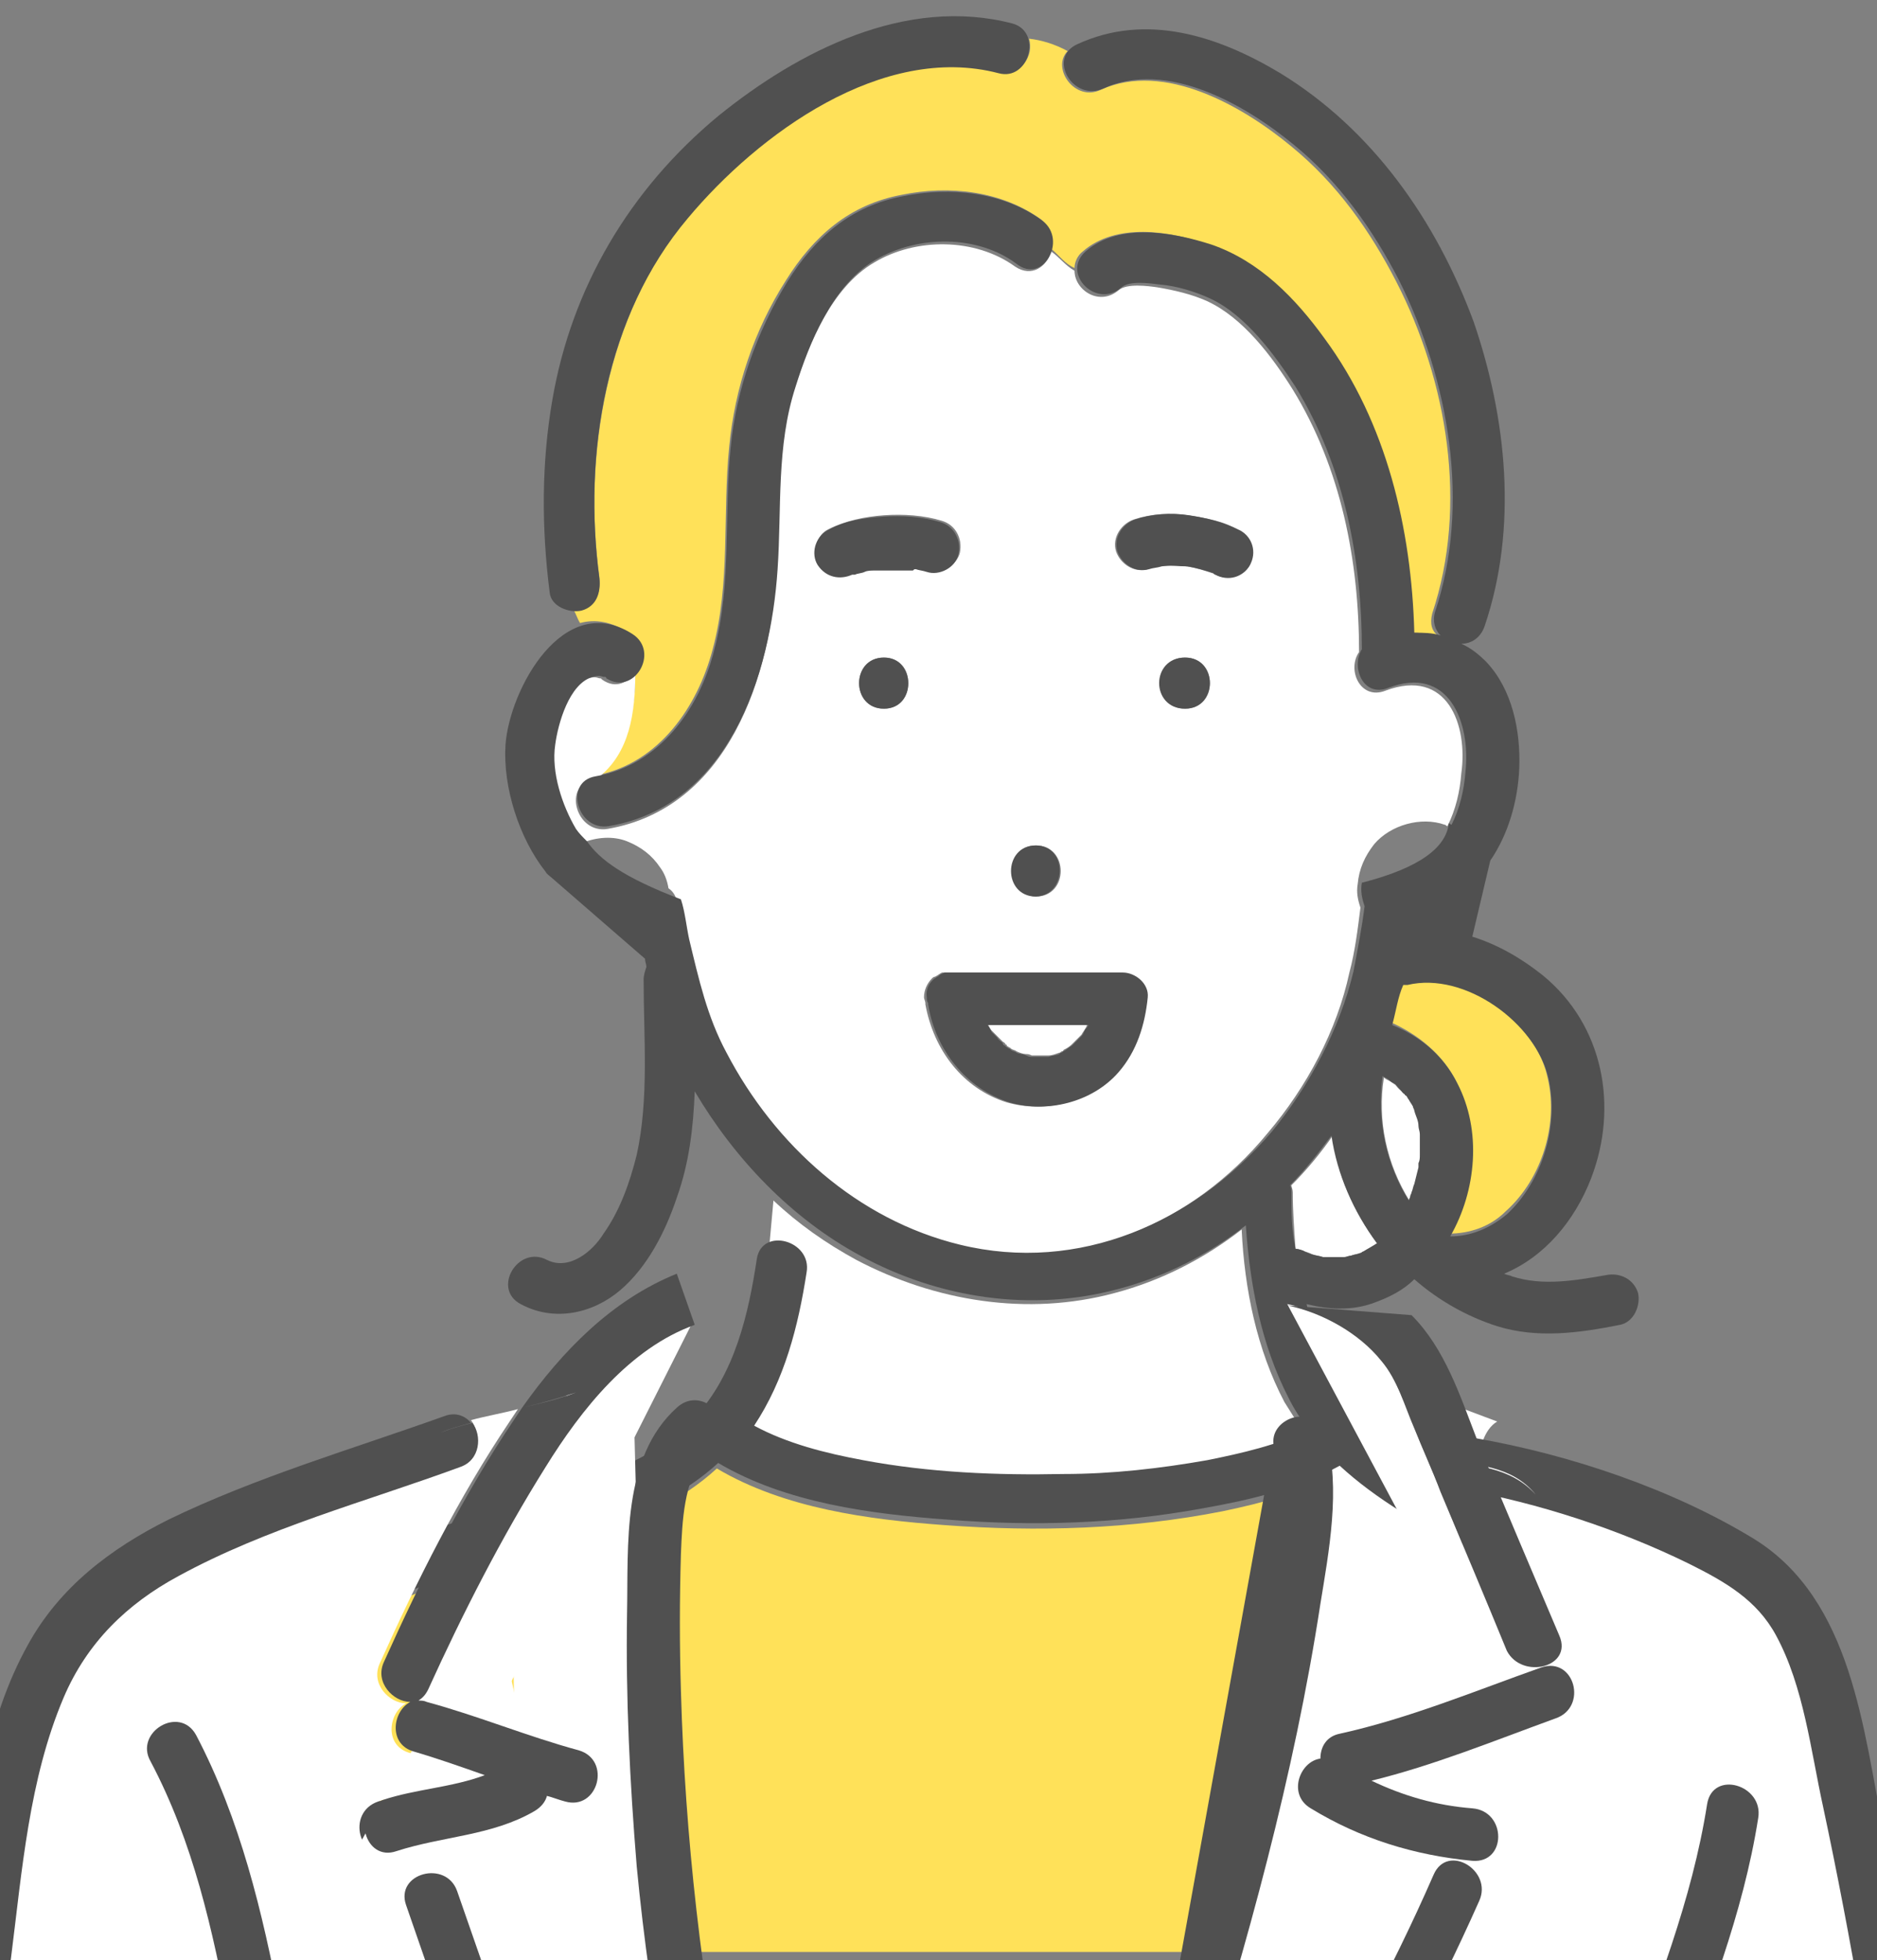 <?xml version="1.0" encoding="utf-8"?>
<!-- Generator: Adobe Illustrator 28.1.0, SVG Export Plug-In . SVG Version: 6.00 Build 0)  -->
<svg version="1.1" id="b" xmlns="http://www.w3.org/2000/svg" xmlns:xlink="http://www.w3.org/1999/xlink" x="0px" y="0px"
	 viewBox="0 0 135.9 141.9" style="enable-background:new 0 0 135.9 141.9;" xml:space="preserve">
<rect x="0" y="0" width="135.9" height="141.9" fill="#808080" stroke="none"/>
<style type="text/css">
	.st0{fill:#FFE159;}
	.st1{fill:#FFFFFF;}
	.st2{fill:#505050;}
	.st3{fill:none;}
	.st4{fill:#78C8F0;}
	.st5{fill:#E6E6E6;}
</style>
<g>
	<path class="st0" d="M114,139.5c0.2-0.9,0.4-1.7,0.6-2.6c1.5-6,2.9-12,4.4-18c-1.2-0.8-2.5-1.5-3.7-2.2c-4.5-2.5-9.4-4.2-13.9-6.8
		c-1.6-0.9-3-2-4.4-3.3c-2.6,1.4-5.6,2.2-8.5,2.8c-6.6,1.3-13.4,1.5-20.1,1c-5.5-0.4-11.6-1.2-16.5-4.1c-2.5,2.3-5.6,3.7-8.7,4.7
		c-5.3,1.8-10.7,3.1-15.7,5.5c-1.3,0.6-2.7,1.3-3.9,2.1c0.4,1,0.8,2,1.1,3c2,6.1,3.6,12.3,5,18.5c0.1,0.4,0.1,0.8-0.1,1.2h84.9
		C114.1,140.9,113.8,140.3,114,139.5z"/>
	<polygon class="st1" points="75.2,187.8 94.6,103.8 100.7,102.3 126.1,141.8 	"/>
	<path class="st1" d="M101,78.5c-0.1,0-0.2-0.2-0.3-0.2c-0.2-0.1-0.4-0.2-0.5-0.3c-0.5,3.1,0.2,6.3,1.9,9c0-0.1,0.1-0.2,0.1-0.3
		c0-0.1,0.1-0.2,0.1-0.3c0.1-0.2,0.1-0.4,0.2-0.6c0.1-0.4,0.2-0.8,0.3-1.2c0-0.1,0-0.2,0-0.3c0-0.2,0-0.4,0.1-0.6c0-0.4,0-0.8,0-1.2
		c0-0.1,0-0.2,0-0.3l0,0c0-0.2-0.1-0.4-0.1-0.6c-0.1-0.4-0.2-0.8-0.3-1.1c0-0.1-0.1-0.2-0.1-0.3c-0.1-0.2-0.2-0.3-0.3-0.5
		c-0.1-0.1-0.1-0.2-0.2-0.3c0,0,0,0-0.1-0.1s-0.2-0.3-0.3-0.3C101.2,78.8,101.1,78.6,101,78.5z"/>
	<path class="st1" d="M96.5,82.2c-0.9,1.3-1.9,2.5-3,3.6c0,0.1,0.1,0.3,0.1,0.5c0,1.4,0.1,2.7,0.2,4.1c0.2,0,0.5,0.1,0.7,0.2
		c-0.3-0.1,0.4,0.1,0.5,0.2c0.3,0.1,0.5,0.1,0.8,0.2c0.1,0,0.4,0.1,0.3,0h0.1c0.2,0,0.4,0,0.7,0c0.1,0,0.4,0,0.4,0
		c0.2,0,0.4-0.1,0.5-0.1c0.2-0.1,0.4-0.1,0.7-0.2l0,0c0.1,0,0.1-0.1,0.2-0.1c0.4-0.2,0.7-0.4,1-0.6C98,87.7,96.8,85,96.5,82.2z"/>
	<path class="st0" d="M101.8,71.2c-0.1,0-0.2,0-0.3,0c-0.2,0.9-0.5,1.9-0.8,2.8c2,0.9,3.7,2.3,4.7,4.2c1.8,3.4,1.4,7.8-0.5,11.1
		c1.5,0,3-0.5,4.1-1.6c2.7-2.4,3.9-6.5,3-9.9C111.1,74,106.1,70.2,101.8,71.2z"/>
	<path class="st0" d="M75.8,76.4c0,0-0.1,0-0.2,0C75.8,76.4,75.8,76.4,75.8,76.4z"/>
	<path class="st1" d="M71.5,74.1c0.1,0.2,0.2,0.4,0.3,0.5l0.1,0.1c0.1,0.1,0.2,0.2,0.3,0.3c0.1,0.1,0.2,0.2,0.4,0.4
		c0,0,0.2,0.1,0.2,0.2c0.1,0,0.1,0.1,0.1,0.1c0.1,0.1,0.2,0.1,0.3,0.2s0.3,0.1,0.4,0.2l0,0c0.2,0.1,0.5,0.2,0.7,0.2
		c0.1,0,0.2,0,0.4,0.1h0.1c0.2,0,0.5,0,0.7,0c0,0,0.1,0,0.2,0l0,0c0.1,0,0.1,0,0.2,0c0.3,0,0.5-0.1,0.8-0.2c0.1,0,0.1-0.1,0.2-0.1
		l0,0C77,76.1,77,76,77,76c0.2-0.1,0.4-0.2,0.6-0.4l0,0l0,0c0.1-0.1,0.2-0.2,0.3-0.3c0.1-0.1,0.2-0.2,0.3-0.3c0,0,0,0,0.1-0.1
		c0.1-0.2,0.3-0.4,0.4-0.7c0-0.1,0.1-0.1,0.1-0.2C76.3,74.1,74,74.1,71.5,74.1z"/>
	<path class="st1" d="M58.2,92.4c-0.6,3.9-1.7,7.8-3.8,11.1c2.5,1.3,5.2,2,7.9,2.5c3.9,0.7,8,1,12,1s8.1-0.2,12-0.9
		c2.8-0.5,5.6-1.1,8.2-2.3c-0.5-0.7-1-1.5-1.5-2.3c-2-3.8-2.9-8.2-3.1-12.5c-2.7,2.1-5.8,3.7-9.2,4.6c-6.3,1.7-13,0.6-18.7-2.4
		c-2.2-1.2-4.2-2.6-6-4.3l-0.3,3.3C57,89.9,58.5,90.8,58.2,92.4z"/>
	<path class="st0" d="M103.7,44.4c2.6-7.8,1.1-16.8-2.6-24c-1.9-3.7-4.3-7.1-7.6-9.8C90,7.7,84.3,4.4,79.7,6.5
		c-1.9,0.9-3.6-1.6-2.4-2.8c-0.9-0.5-1.9-0.8-2.8-0.9c0.4,1.2-0.6,2.8-2.2,2.4C63.9,3,54.9,9.6,49.8,15.7
		c-5.9,7.1-7.6,17.2-6.4,26.1c0.1,1-0.2,2-1.3,2.3c-0.2,0-0.4,0.1-0.6,0c0.2,0.3,0.3,0.7,0.5,1c1.1-0.3,2.3-0.1,3.5,0.7
		c0.2,0.1,0.4,0.3,0.5,0.5c0-1-0.1-2.1-0.1-3.1c0,1,0,2,0.1,3.1c0.5,0.6,0.4,1.5,0,2.1c0,3-0.4,5.9-2.7,7.7c4.4-0.9,7.2-4.9,8.3-9.1
		c1.3-4.8,0.7-9.8,1.2-14.7c0.4-4.2,1.8-8.4,4.1-12c2-3.2,4.6-5.5,8.4-6.2c3.4-0.7,7.2-0.3,10.1,1.8c0.7,0.6,0.9,1.4,0.7,2.1
		c0.6,0.5,1,1.1,1.7,1.4c0-0.4,0.2-0.9,0.6-1.2c2.4-2.1,6.3-1.5,9.1-0.5c3.5,1.2,6,3.9,8.2,6.8c4.5,6.1,6.3,13.9,6.5,21.3
		c0.6,0,1.3,0.1,1.9,0.2C103.7,45.7,103.5,45.2,103.7,44.4z"/>
	<path class="st1" d="M100.3,50c-1.8,0.7-2.8-1.5-1.9-2.8l0,0c0-6.6-1.3-13.3-4.8-19c-1.5-2.4-3.6-5.2-6.2-6.4
		c-1.1-0.5-2.4-0.8-3.6-1c-0.7-0.1-2.2-0.3-2.8,0.2c-1.4,1.2-3.2,0-3.2-1.4c-0.7-0.4-1.1-1-1.7-1.4c-0.3,1.1-1.4,1.9-2.6,1.1
		c-2.9-2.1-7.2-2.1-10.2-0.3c-3.1,1.8-4.8,6-5.8,9.2c-1.4,4.3-1,8.7-1.3,13.2C55.8,49,52.7,58.5,44,60c-2.3,0.4-3.3-3.2-1-3.6
		c0.1,0,0.2,0,0.3-0.1c2.3-1.8,2.7-4.7,2.7-7.7c-0.5,0.8-1.4,1.3-2.4,0.6c-0.1-0.1-0.1-0.1-0.1-0.1h-0.1c-0.3-0.1-0.4-0.1-0.8,0
		c-1.6,0.6-2.5,3.4-2.7,4.9c-0.2,2,0.5,4.4,1.5,6.1c0.2,0.4,0.5,0.7,0.8,0.9c1-0.4,2.2-0.5,3.2-0.1s1.8,1,2.4,1.9
		c0.3,0.4,0.5,0.9,0.6,1.5c0.3,0.2,0.5,0.5,0.6,0.9c0.3,0.9,0.4,1.9,0.6,2.9c0.6,2.9,1.3,5.5,2.7,8.2c3.5,6.6,9.5,12,16.9,13.9
		c8.6,2.1,17.1-1.5,22.6-8.2c2.8-3.3,5-7.4,5.9-11.6c0.4-1.5,0.6-3.1,0.8-4.7c-0.2-0.6-0.3-1.1-0.2-1.7c0.1-1.1,0.5-2,1.2-2.9
		c1.2-1.4,3.4-2,5.1-1.4c0.1,0,0.1,0.1,0.2,0.1c0.6-1.2,0.9-2.5,1-3.8C106.3,52.5,104.8,48.3,100.3,50z M75,61.2
		c2.4,0,2.4,3.7,0,3.7C72.7,64.8,72.7,61.2,75,61.2z M64,51.3c-2.4,0-2.4-3.7,0-3.7S66.3,51.3,64,51.3z M66.3,41.2h-0.1
		c-0.1,0-0.3,0-0.4,0c-0.6,0-1.2,0-1.8,0c-0.2,0-0.3,0-0.5,0h-0.1c-0.2,0-0.5,0.1-0.7,0.1c-0.2,0.1-0.5,0.1-0.7,0.2h-0.1h-0.1
		c-0.9,0.5-2,0.2-2.5-0.7c-0.5-0.8-0.2-2.1,0.7-2.5c1.2-0.6,2.6-0.9,4-1s2.9,0,4.2,0.4c1,0.3,1.5,1.3,1.3,2.3
		c-0.2,0.9-1.4,1.6-2.3,1.3C66.8,41.3,66.5,41.2,66.3,41.2z M80.8,77.6c-1.9,2.2-5.1,3-7.9,2.2c-3.2-1-5.3-3.8-5.9-7.1v-0.1
		c0-0.1-0.1-0.3-0.1-0.4c0-0.5,0.2-1,0.6-1.4c0,0,0.1-0.1,0.2-0.1c0.2-0.1,0.3-0.2,0.5-0.3c0,0,0,0,0.1,0h0.1c0.1,0,0.1,0,0.2,0h0.1
		h0.1c0.5,0,1,0,1.5,0c3.6,0,7.1,0,10.7,0c0.9,0,1.9,0.9,1.8,1.8C82.8,74.2,82.2,76.1,80.8,77.6z M85.8,51.3c-2.4,0-2.4-3.7,0-3.7
		S88.2,51.3,85.8,51.3z M90.5,40.9C90,41.8,88.8,42,88,41.6c-0.1,0-0.1-0.1-0.2-0.1c-0.6-0.2-1.2-0.4-1.9-0.5
		c-0.6-0.1-1.3-0.1-1.9,0c-0.3,0-0.6,0.1-0.9,0.2c-1,0.3-2-0.4-2.3-1.3c-0.3-1,0.4-2,1.3-2.3c1.2-0.4,2.6-0.5,3.9-0.3
		c1.3,0.2,2.6,0.4,3.7,1.1C90.7,38.9,90.8,40.1,90.5,40.9z"/>
	<path class="st1" d="M134.2,140.2c-1.1-5.4-2.9-10.5-6.9-14.5c-1.6-1.6-3.3-3.1-5.2-4.5c-0.1,0.2-0.1,0.5-0.2,0.7
		c-1.5,6.2-3,12.4-4.5,18.6c-0.1,0.3-0.2,0.6-0.4,0.8H135C134.6,141.1,134.4,140.7,134.2,140.2z"/>
	<path class="st1" d="M25.5,138.6c-0.9-3.6-1.8-7.3-2.8-10.9c-0.5-1.9-1.1-3.7-1.7-5.6c-0.1-0.4-0.3-0.8-0.4-1.1
		c0-0.1-0.1-0.2-0.1-0.3c-1.9,1.5-3.6,3.1-4.8,5.2c-2.7,4.3-4.1,9.4-5.6,14.3c-0.2,0.6-0.5,0.9-0.9,1.1h17.1c0-0.1-0.1-0.1-0.1-0.2
		C26,140.3,25.8,139.5,25.5,138.6z"/>
	<path class="st2" d="M85.8,51.3c2.4,0,2.4-3.7,0-3.7C83.3,47.6,83.3,51.3,85.8,51.3z"/>
	<path class="st2" d="M75,61.2c-2.4,0-2.4,3.7,0,3.7C77.3,64.8,77.3,61.2,75,61.2z"/>
	<path class="st2" d="M64,47.6c-2.4,0-2.4,3.7,0,3.7S66.3,47.6,64,47.6z"/>
	<path class="st2" d="M46.7,69.4c0,0.2,0.1,0.4,0.1,0.6c-0.1,0.3-0.2,0.6-0.2,0.9c0,4.2,0.4,8.6-0.5,12.7c-0.5,2-1.2,4-2.4,5.7
		c-0.8,1.3-2.5,2.7-4.1,1.9c-2.1-1.1-4,2.1-1.9,3.2c2.4,1.3,5.2,0.7,7.2-1s3.3-4.3,4.1-6.7c0.9-2.5,1.2-5.1,1.3-7.7
		c2.9,4.9,7,9.2,12,11.9C68,94,74.7,95,81,93.3c3.4-0.9,6.5-2.5,9.2-4.6c0.3,4.3,1.1,8.6,3.1,12.5c0.4,0.8,0.9,1.6,1.5,2.3
		c-2.3,1.1-4.9,1.7-7.4,2.2c-3.4,0.6-6.9,1-10.4,1c-4.8,0.1-9.7-0.1-14.5-1c-2.7-0.5-5.5-1.2-7.9-2.5c2.2-3.3,3.2-7.2,3.8-11.1
		c0.4-2.3-3.2-3.3-3.6-1c-0.6,4-1.6,8.4-4.5,11.5c-2.5,2.7-6,4-9.5,5.1c-9.9,3.1-21.5,6.2-27.7,15.2c-3.3,4.7-4.9,10.5-6.5,16
		c-0.3,1,0.2,1.8,1,2.1h1.7c0.4-0.2,0.7-0.6,0.9-1.1c1.5-4.9,2.8-9.9,5.6-14.3c1.3-2,3-3.7,4.8-5.2c0.1,0.1,0.1,0.3,0.1,0.3
		c0.1,0.4,0.3,0.7,0.4,1.1c0.6,1.8,1.2,3.6,1.7,5.5c1,3.4,1.9,6.9,2.7,10.3c0.3,1.1,0.5,2.2,0.8,3.3l0,0h3.4
		c0.2-0.3,0.2-0.7,0.1-1.2c-1.5-6.2-3-12.5-5-18.5c-0.3-1-0.7-2-1.1-3c1.3-0.8,2.6-1.5,3.9-2.1c5-2.4,10.5-3.7,15.7-5.5
		c3.2-1,6.3-2.5,8.7-4.7c4.9,2.9,11.1,3.7,16.6,4.1c6.2,0.5,12.4,0.3,18.4-0.8c3.4-0.6,6.9-1.4,10-3.1c1.3,1.2,2.8,2.3,4.4,3.3
		c4.4,2.6,9.4,4.3,13.9,6.8c1.2,0.7,2.5,1.4,3.7,2.2c-1.5,6-2.9,12-4.4,18c-0.2,0.9-0.4,1.7-0.6,2.6l0,0c-0.2,0.9,0.6,1.8,1.5,1.8
		h1.6c0.2-0.2,0.3-0.5,0.4-0.8c1.6-5.9,3.2-12.4,4.8-18.8l0,0c1.8,1.4,3.6,2.9,5.2,4.5c4,4,5.8,9.1,6.9,14.5
		c0.1,0.5,0.4,0.9,0.7,1.1h1.8c0.7-0.4,1.3-1.1,1.1-2.1c-1-4.9-2.5-9.7-5.6-13.7c-2.9-3.7-6.8-6.6-10.6-9.3
		c-4.5-3.1-9.4-5.2-14.3-7.5c-3.6-1.7-7.2-3.6-9.6-6.9c-1.7-2.2-2.7-4.8-3.3-7.4c1.6,0.4,3.3,0.5,4.9-0.1c1.1-0.4,2.1-0.9,2.9-1.7
		c1.7,1.5,3.8,2.7,6,3.4c2.9,0.9,5.9,0.5,8.9-0.1c1-0.2,1.5-1.4,1.3-2.3c-0.3-1-1.3-1.5-2.3-1.3c-2.3,0.4-4.6,0.8-6.8,0.1
		c-0.2-0.1-0.4-0.1-0.6-0.2c2.9-1.2,5.1-3.8,6.3-6.9c2-5.2,0.9-11.1-3.5-14.7c-1.5-1.2-3.2-2.2-5.1-2.8l1.3-5.5
		c1.3-1.9,2-4.3,2.1-6.7c0.1-2.7-0.5-5.7-2.4-7.7c-0.5-0.5-1.1-1-1.8-1.3c0.7,0,1.4-0.4,1.7-1.3c2.4-7.1,1.6-15-0.8-22
		C104,16,99.4,9.4,92.7,5.3C88.2,2.6,83,0.9,78,3.2c-2.2,1-0.3,4.2,1.9,3.2c4.6-2.1,10.3,1.2,13.8,4.1c3.2,2.6,5.7,6.1,7.6,9.8
		c3.6,7.2,5.2,16.2,2.6,24c-0.2,0.7,0,1.3,0.4,1.7c-0.6-0.2-1.3-0.2-1.9-0.2c-0.2-7.5-2-15.2-6.5-21.3c-2.1-2.9-4.7-5.6-8.2-6.8
		c-2.8-0.9-6.7-1.6-9.1,0.5c-1.8,1.6,0.8,4.2,2.6,2.6c0.6-0.5,2-0.3,2.8-0.2c1.2,0.1,2.5,0.5,3.6,1c2.6,1.2,4.7,4.1,6.2,6.4
		c3.5,5.7,4.8,12.4,4.8,19l0,0c-0.8,1.3,0.1,3.5,1.9,2.8c4.4-1.7,6,2.5,5.6,6.1c-0.1,1.3-0.4,2.6-1,3.8c-0.1,0-0.1-0.1-0.2-0.1
		c-0.2,1.7-2,3.2-6.3,4.3c-0.1,0.6,0,1.1,0.2,1.7c-0.2,1.6-0.5,3.1-0.8,4.7c-1,4.2-3.2,8.3-5.9,11.6c-5.6,6.6-14,10.3-22.6,8.2
		c-7.4-1.8-13.4-7.2-16.9-13.9c-1.4-2.6-2-5.3-2.7-8.2c-0.2-0.9-0.3-2-0.6-2.9c-4.2-1.6-5.9-2.9-6.8-4.2c-0.3-0.3-0.6-0.6-0.8-0.9
		c-1-1.7-1.8-4.1-1.5-6.1c0.2-1.5,1-4.4,2.7-4.9c0.4-0.1,0.5-0.1,0.8,0c0.1,0,0.1,0,0.1,0s0.1,0,0.1,0.1c2,1.3,3.9-1.9,1.9-3.2
		c-5-3.2-8.9,4-9.2,8c-0.2,3.1,1,6.8,2.9,9.2c0.1,0.2,0.3,0.3,0.4,0.4 M101.6,71.3c0.1,0,0.2,0,0.3,0c4.2-1,9.3,2.8,10.2,6.7
		c0.8,3.4-0.4,7.5-3,9.9c-1.2,1-2.6,1.6-4.1,1.6c1.9-3.3,2.3-7.7,0.5-11.1c-1-2-2.7-3.4-4.7-4.2C101.1,73.1,101.2,72.2,101.6,71.3z
		 M100.1,77.9c0.2,0.1,0.4,0.2,0.5,0.3c0.1,0.1,0.2,0.2,0.3,0.2c0.2,0.1,0.3,0.3,0.5,0.5c0,0,0.2,0.3,0.3,0.3c0,0,0,0.1,0.1,0.1
		c0.1,0.1,0.1,0.2,0.2,0.3c0.1,0.2,0.2,0.3,0.3,0.5c0,0.1,0.1,0.2,0.1,0.3c0.1,0.4,0.3,0.7,0.3,1.1c0,0.2,0.1,0.4,0.1,0.6l0,0
		c0,0.1,0,0.2,0,0.3c0,0.4,0,0.8,0,1.2c0,0.2,0,0.4-0.1,0.6c0,0.1,0,0.2,0,0.3c-0.1,0.4-0.2,0.8-0.3,1.2c-0.1,0.2-0.1,0.4-0.2,0.6
		c0,0.1-0.1,0.2-0.1,0.3c0,0.1-0.1,0.2-0.1,0.3C100.3,84.2,99.7,81,100.1,77.9z M93.5,86.3c0-0.2,0-0.3-0.1-0.5
		c1.1-1.1,2.1-2.4,3-3.6c0.4,2.8,1.6,5.5,3.3,7.8c-0.3,0.2-0.7,0.4-1,0.6c-0.1,0-0.1,0.1-0.2,0.1l0,0c-0.2,0.1-0.4,0.1-0.7,0.2
		c-0.2,0-0.3,0.1-0.5,0.1c-0.1,0-0.3,0-0.4,0c-0.2,0-0.4,0-0.7,0h-0.1c0.1,0-0.2,0-0.3,0c-0.3-0.1-0.5-0.1-0.8-0.2
		c-0.1,0-0.8-0.3-0.5-0.2c-0.2-0.1-0.5-0.2-0.7-0.2C93.5,89,93.5,87.7,93.5,86.3z"/>
	<path class="st2" d="M136.8,141.3h-1.8C135.6,141.6,136.2,141.6,136.8,141.3z"/>
	<path class="st2" d="M88,41.6c0.9,0.5,2,0.2,2.5-0.7s0.2-2-0.7-2.5c-1.2-0.6-2.4-0.9-3.7-1.1c-1.3-0.2-2.7-0.1-3.9,0.3
		c-0.9,0.3-1.6,1.3-1.3,2.3c0.3,0.9,1.3,1.6,2.3,1.3c0.3-0.1,0.6-0.1,0.9-0.2c0.6-0.1,1.3,0,1.9,0c0.6,0.1,1.3,0.3,1.9,0.5
		C87.8,41.5,87.8,41.5,88,41.6z"/>
	<path class="st2" d="M66.3,41.2c0.3,0.1,0.5,0.1,0.8,0.2c0.9,0.3,2.1-0.3,2.3-1.3s-0.3-2-1.3-2.3c-1.3-0.4-2.8-0.5-4.2-0.4
		s-2.8,0.3-4,1c-0.9,0.5-1.2,1.7-0.7,2.5c0.6,0.9,1.6,1.1,2.5,0.7h0.1h0.1c0.2-0.1,0.5-0.1,0.7-0.2c0.2-0.1,0.5-0.1,0.7-0.1h0.1
		c0.2,0,0.3,0,0.5,0c0.6,0,1.2,0,1.8,0c0.1,0,0.3,0,0.4,0C66.2,41.2,66.2,41.2,66.3,41.2z"/>
	<path class="st2" d="M73.3,1.7c-7.7-2-15.5,2-21.3,6.7c-6.4,5.3-10.6,12.4-12,20.5c-0.8,4.6-0.8,9.3-0.2,14c0.1,1,1.4,1.5,2.3,1.3
		c1.1-0.3,1.4-1.3,1.3-2.3c-1.2-9,0.4-19,6.4-26.1C54.9,9.7,63.9,3.1,72.3,5.3C74.5,5.9,75.5,2.3,73.3,1.7z"/>
	<path class="st2" d="M75.5,16c-2.8-2.1-6.7-2.5-10.1-1.8c-3.8,0.7-6.4,3-8.4,6.2c-2.2,3.6-3.7,7.8-4.1,12
		c-0.5,4.9,0.1,9.8-1.2,14.7c-1.1,4.3-4,8.3-8.6,9.1c-2.3,0.4-1.3,4,1,3.6c8.7-1.5,11.7-11,12.2-18.6c0.3-4.4-0.1-8.9,1.3-13.2
		c1-3.2,2.7-7.4,5.8-9.2c3.1-1.8,7.4-1.8,10.2,0.3C75.5,20.6,77.3,17.4,75.5,16z"/>
	<path class="st2" d="M69,70.4h-0.1h-0.1c-0.1,0-0.1,0-0.2,0h-0.1c0,0,0,0-0.1,0c-0.2,0.1-0.3,0.1-0.5,0.3c-0.1,0-0.1,0.1-0.2,0.1
		c-0.4,0.3-0.7,0.8-0.6,1.4c0,0.1,0,0.3,0.1,0.4v0.1c0.5,3.2,2.7,6.1,5.9,7.1c2.7,0.8,6,0,7.9-2.2c1.3-1.5,1.9-3.4,2.1-5.4
		c0.1-1-0.9-1.8-1.8-1.8c-3.6,0-7.1,0-10.7,0C70,70.4,69.5,70.4,69,70.4z M75.7,76.4c0.1,0,0.2,0,0.2,0S75.8,76.4,75.7,76.4z
		 M78.3,75L78.3,75c-0.2,0.2-0.3,0.3-0.4,0.4c-0.1,0.1-0.2,0.2-0.3,0.3l0,0l0,0c-0.2,0.1-0.4,0.3-0.6,0.4c0,0-0.1,0-0.1,0.1l0,0
		c-0.1,0-0.1,0-0.2,0.1c-0.2,0.1-0.5,0.1-0.8,0.2c-0.1,0-0.1,0-0.2,0l0,0c-0.1,0-0.2,0-0.2,0c-0.2,0-0.5,0-0.7,0c0,0,0,0-0.1,0
		s-0.2,0-0.4-0.1s-0.5-0.1-0.7-0.2l0,0c-0.1-0.1-0.3-0.1-0.4-0.2c-0.1-0.1-0.2-0.1-0.3-0.2c0,0-0.1,0-0.1-0.1
		c-0.1,0-0.2-0.1-0.2-0.2c-0.1-0.1-0.3-0.2-0.4-0.4c-0.1-0.1-0.2-0.2-0.3-0.3l-0.1-0.1c-0.1-0.2-0.2-0.4-0.3-0.5c2.4,0,4.9,0,7.3,0
		c0,0.1-0.1,0.1-0.1,0.2C78.5,74.5,78.5,74.8,78.3,75z"/>
	<polyline class="st3" points="132.5,-3 132.5,138.9 -3.5,138.9 -3.5,-3 	"/>
	<path class="st1" d="M101.6,168.8c0.9-4.9,4.3-9,8.2-11.9c2.2-1.6,4.9-4.4,7.8-5.1c-0.2-0.4-0.3-0.9-0.1-1.4c2.4-6.6,5-13,6.1-20
		c0.4-2.4,4.1-1.4,3.7,1c-1.1,7-3.7,13.4-6.1,20c-0.1,0.3-0.2,0.5-0.4,0.7c1,0.5,1.9,1.5,2.1,2.6c0.3,1.7-0.7,3.4-1.7,4.7
		c-1.3,1.6-2.8,3-4.4,4.4c-0.3,0.2-0.5,0.4-0.8,0.6c2.1-1,4.4-1.8,6.7-2.3c2.6-0.6,5-1.1,6.7,1.4c0.9,1.3,1,2.8,0.4,4.1"/>
	<path class="st1" d="M143.1,187.8c-1.7-19.6-4.1-39.2-8.2-58.4c-0.9-4.1-1.4-8.7-3.4-12.4c-1.4-2.6-3.7-3.9-6.3-5.2
		c-5.1-2.5-10.9-4.5-16.5-5.4c-1.2-0.2-1.6-1.3-1.3-2.2c0.2-0.5,0.5-1,1-1.3L106,102c0.3,0.7,0.5,1.4,0.8,2.1c0.1,0.3,0.3,0.7,0.4,1
		c1.9,4.4,3.8,8.9,5.6,13.3c1,2.3-2.8,3.3-3.7,1c-1.6-3.8-3.2-7.6-4.8-11.5c-0.6-1.5-1.3-3-1.9-4.6c-0.7-1.7-1.3-3.5-2.4-4.9
		c-1.7-2-4.3-3.5-6.8-4"/>
	<path class="st1" d="M79.5,177.7c5.1-6.6,9.4-13.8,13.5-21.1c3.9-6.8,7.6-13.6,10.8-20.8c0.9-2.3,4.3-0.4,3.3,1.9
		c-3.1,7.1-6.9,14-10.8,20.8c-4.1,7.2-8.4,14.5-13.5,21.1"/>
	<path class="st1" d="M112.7,124.4c-4.4,1.6-8.8,3.3-13.3,4.5c2.3,1.1,4.7,1.7,7.3,2c2.5,0.2,2.5,4.1,0,3.8
		c-4.2-0.4-8.1-1.6-11.7-3.8c-1.7-1-0.8-3.3,0.7-3.6c-0.1-0.8,0.4-1.6,1.4-1.8c5-1.1,9.8-3,14.6-4.8
		C114,119.9,115,123.6,112.7,124.4z"/>
	<path class="st4" d="M119.2,155.6C119.2,155.8,119.6,155.6,119.2,155.6L119.2,155.6z"/>
	<path class="st5" d="M109.6,169c0.6-2.5,1.1-4.9,3.1-6.6c1.8-1.6,3.8-3,5.3-4.8c0.5-0.6,1.1-1.3,1.3-2.1c-0.1,0-0.1,0-0.2,0
		c0.3,0-0.5,0.2-0.6,0.2c-1.8,0.8-3.3,2.1-4.9,3.3c-2,1.6-4.1,3-5.6,5.2c-1.5,2.1-2.2,4.1-2.7,6.6"/>
	<path class="st1" d="M50,96c-4.8,1.8-8.2,6.2-10.8,10.3c-3.2,5.1-6,10.6-8.5,16.1c-0.2,0.4-0.4,0.7-0.7,0.8c0.2,0,0.4,0,0.6,0.1
		c3.7,1,7.3,2.5,11,3.5c2.4,0.7,1.4,4.4-1,3.7c-0.5-0.1-0.9-0.3-1.3-0.4c-0.1,0.4-0.4,0.8-0.9,1.1c-3.1,1.8-6.6,1.8-10,2.9
		c-2.4,0.8-3.4-2.9-1-3.7s5.1-0.9,7.4-1.8c-1.7-0.6-3.4-1.2-5.1-1.7c-1.9-0.5-1.6-2.9-0.3-3.6c-1.2,0-2.6-1.4-1.9-2.9
		c2.7-6,5.7-12,9.4-17.5c0.2-0.3,0.4-0.6,0.6-0.9c-1.1,0.3-2.3,0.5-3.4,0.8c0.7,0.9,0.6,2.7-0.9,3.2c-6.8,2.4-14,4.4-20.4,7.9
		c-3.8,2-6.6,4.8-8.3,8.8c-2.5,5.9-3,12.5-3.8,18.8C-2.1,163.3-11.2,185-6,207"/>
	<path class="st1" d="M48,183c-1.5-5.8-3.1-11.6-4.6-17.4c-2.5-10.3-4.6-20.7-5.5-31.2c-0.6-6.1-0.8-12.2-0.7-18.3
		c0-4.9-0.4-11.3,3.6-14.9c1.3-1.2,3-0.2,3.3,1.1c0.4-0.2,0.7-0.4,1-0.7c-0.3-0.4-0.5-1-0.3-1.6c0.4-1.7,0.7-3.4,0.9-5.2"/>
	<path class="st1" d="M21.3,165.3c-4.8-12.2-4.2-26-10.4-37.8c-1.2-2.2,2.2-4.1,3.3-1.9c3.2,6.1,4.9,12.8,6.1,19.6
		c1.2,6.6,2.2,13.5,5,19.7c0.2,0.4,0.2,0.7,0.2,1.1"/>
	<path class="st1" d="M50.3,178c-11.1-10.6-16-26-20.9-40.1c-0.8-2.4,2.9-3.4,3.7-1c4.7,13.5,9.3,28.3,19.9,38.4"/>
	<path class="st2" d="M111.6,120.7c-4.8,1.7-9.6,3.7-14.6,4.8c-1,0.2-1.4,1-1.4,1.8c-1.5,0.2-2.4,2.6-0.7,3.6
		c3.6,2.2,7.5,3.4,11.7,3.8c2.5,0.2,2.5-3.6,0-3.8c-2.6-0.2-5-0.9-7.3-2c4.5-1.1,8.9-2.9,13.3-4.5C115,123.6,114,119.9,111.6,120.7z
		"/>
	<path class="st2" d="M93.2,94.5c2.5,0.5,5.2,2,6.8,4c1.2,1.4,1.7,3.3,2.4,4.9c0.6,1.5,1.3,3,1.9,4.6c1.6,3.8,3.2,7.6,4.8,11.5
		c1.1,2.1,4.8,1.2,3.8-1.1c-1.9-4.5-3.8-8.9-5.6-13.3c-0.1-0.3-0.3-0.7-0.4-1c-0.8-0.2-1.6-0.6-2.2-1.1c0.7,0.6,1.4,0.9,2.2,1.1
		c-1.2-3.1-2.3-6.5-4.7-8.9"/>
	<path class="st2" d="M60,182.5c-2.5-9.5-5.1-18.9-7.1-28.5c-2.1-10.4-3.3-21-3.6-31.6c-0.1-3.3-0.1-6.6,0-9.9
		c0.1-2.4,0.2-5.2,1.7-7.2c-0.2-0.3-0.4-0.6-0.6-0.9c0.2,0.3,0.4,0.6,0.6,0.9c0.2-0.3,0.4-0.5,0.7-0.7c0.5-0.5,0.7-1.1,0.6-1.6
		c-1.3,0.8-2.7,1.4-3.4,3c0.7-1.5,2.1-2.2,3.4-3c-0.3-1.3-2-2.3-3.3-1.1c-4,3.6-3.5,10-3.6,14.9c-0.1,6.1,0.2,12.2,0.7,18.3
		c1,10.5,3,20.9,5.5,31.2c1.4,5.8,3,11.6,4.6,17.4"/>
	<path class="st2" d="M92,95.2c0.3,0.9,0.6,1.9,0.9,2.8c0.6-0.7,0.8-1.8,0-2.6"/>
	<polygon class="st1" points="35.8,116.1 9,163.8 48,170.8 	"/>
	<path class="st2" d="M49,92.2c-4.7,1.9-8.3,5.6-11.2,9.7c1.3-0.3,2.7-0.7,3.9-1.1c-1.3,0.5-2.6,0.8-3.9,1.1
		c-0.2,0.3-0.4,0.6-0.6,0.9c-3.7,5.5-6.7,11.5-9.4,17.5c-0.7,1.5,0.7,2.9,1.9,2.9c-1.3,0.7-1.6,3.1,0.3,3.6c1.7,0.5,3.4,1.1,5.1,1.7
		c-2.4,0.9-5,1-7.4,1.8c-2.3,0.8-1.3,4.5,1,3.7c3.4-1.1,6.9-1.1,10-2.9c0.5-0.3,0.8-0.7,0.9-1.1c0.4,0.1,0.9,0.3,1.3,0.4
		c2.4,0.7,3.4-3,1-3.7c-3.7-1-7.3-2.5-11-3.5c-0.2-0.1-0.4-0.1-0.6-0.1c0.3-0.2,0.5-0.4,0.7-0.8c2.5-5.5,5.3-11,8.5-16.1
		c2.6-4.2,6.1-8.6,10.8-10.3"/>
	<path class="st2" d="M82.8,179.5c5.1-6.6,9.4-13.8,13.5-21.1c3.9-6.8,7.6-13.6,10.8-20.8c1-2.2-2.3-4.2-3.3-1.9
		c-3.1,7.1-6.9,14-10.8,20.8c-4.1,7.2-8.4,14.5-13.5,21.1"/>
	<path class="st2" d="M-6,207c-5.2-22,3.9-43.7,6.8-65.3c0.8-6.3,1.3-12.9,3.8-18.8c1.7-4,4.6-6.8,8.3-8.8
		c6.4-3.5,13.6-5.4,20.4-7.9c1.5-0.5,1.6-2.3,0.9-3.2c-0.8,0.2-1.5,0.4-2.3,0.7c0.7-0.3,1.5-0.5,2.2-0.7c-0.4-0.5-1.1-0.8-1.9-0.5
		c-6.7,2.4-13.6,4.4-20,7.5c-4.2,2.1-7.9,4.9-10.2,9.1c-3,5.4-3.8,11.8-4.6,17.8c-1.4,11-4,21.8-6.1,32.7"/>
	<path class="st2" d="M25.5,166c0-0.3,0-0.7-0.2-1.1c-2.7-6.2-3.7-13.1-5-19.7c-1.3-6.8-2.9-13.5-6.1-19.6c-1.2-2.2-4.5-0.2-3.3,1.9
		c6.2,11.7,5.6,25.5,10.4,37.8"/>
	<path class="st2" d="M119.2,155.6C119.6,155.6,119.2,155.8,119.2,155.6L119.2,155.6z"/>
	<path class="st2" d="M105.3,170.8c0.5-2.5,1.2-4.5,2.7-6.6s3.5-3.6,5.6-5.2c1.6-1.2,3.1-2.5,4.9-3.3c0.1,0,0.9-0.2,0.6-0.2
		c0.1,0,0.1,0,0.2,0c-0.2,0.8-0.8,1.5-1.3,2.1c-1.6,1.8-3.5,3.2-5.3,4.8c-2,1.7-2.5,4.1-3.1,6.6"/>
	<path class="st2" d="M144.6,195.9c-0.7-10.5-1.8-21-3.1-31.4c-1.3-10.6-3-21.3-5.1-31.8c-1.5-7.5-2.3-16.9-9.4-21.3
		c-5.9-3.6-13.3-6.1-20.2-7.3c-1.2-0.2-2,0.6-2.3,1.5c2.3,0.5,4.9,0.4,6.7,2.6c-1.9-2.1-4.4-2-6.7-2.6c-0.3,0.9,0.1,2,1.3,2.2
		c5.6,1,11.4,2.9,16.5,5.4c2.6,1.3,4.9,2.6,6.3,5.2c2,3.7,2.5,8.3,3.4,12.4c4.1,19.2,6.5,38.8,8.2,58.4"/>
	<path class="st2" d="M53,175.3c-10.6-10.1-15.2-25-19.9-38.4c-0.8-2.3-4.5-1.3-3.7,1c4.9,14.1,9.8,29.5,20.9,40.1"/>
	<polyline class="st3" points="132.5,-3 132.5,138.9 -3.5,138.9 -3.5,-3 	"/>
	<path class="st2" d="M40.3,104.9c-0.1-0.2-0.2-0.4-0.3-0.6c0.3-0.1,0.5-0.1,0.8-0.2C40.5,104.4,40.5,104.6,40.3,104.9z"/>
	<path class="st2" d="M80.3,170.3c2.3-5.7,4.3-11.6,6.2-17.5c3.8-12,7.2-24.3,9.1-36.7c0.6-3.7,1.5-8.4,0.4-12.2
		c-0.3-1.1-1.4-1.5-2.3-1.3c0.5,2,0.8,4.1,0.4,6.2c0.4-2.1,0.2-4.2-0.4-6.2c-0.8,0.2-1.6,0.9-1.5,1.9L80.3,170.3z"/>
	<path class="st2" d="M129.8,167.8c0.6-1.3,0.5-2.8-0.4-4.1c-1.7-2.5-4.1-2.1-6.7-1.4c-2.3,0.5-4.5,1.3-6.7,2.3
		c0.3-0.2,0.5-0.4,0.8-0.6c1.6-1.3,3.1-2.7,4.4-4.4c1-1.3,2.1-3,1.7-4.7c-0.2-1.2-1-2.1-2.1-2.6c0.2-0.2,0.3-0.4,0.4-0.7
		c2.4-6.6,5-13,6.1-20c0.4-2.4-3.3-3.5-3.7-1c-1.1,7-3.7,13.4-6.1,20c-0.2,0.6-0.1,1,0.1,1.4c-2.9,0.7-5.6,3.5-7.8,5.1
		c-3.9,2.9-7.3,7-8.2,11.9"/>
	<ellipse class="st1" cx="116.8" cy="139.1" rx="3.8" ry="6.2"/>
</g>
</svg>
